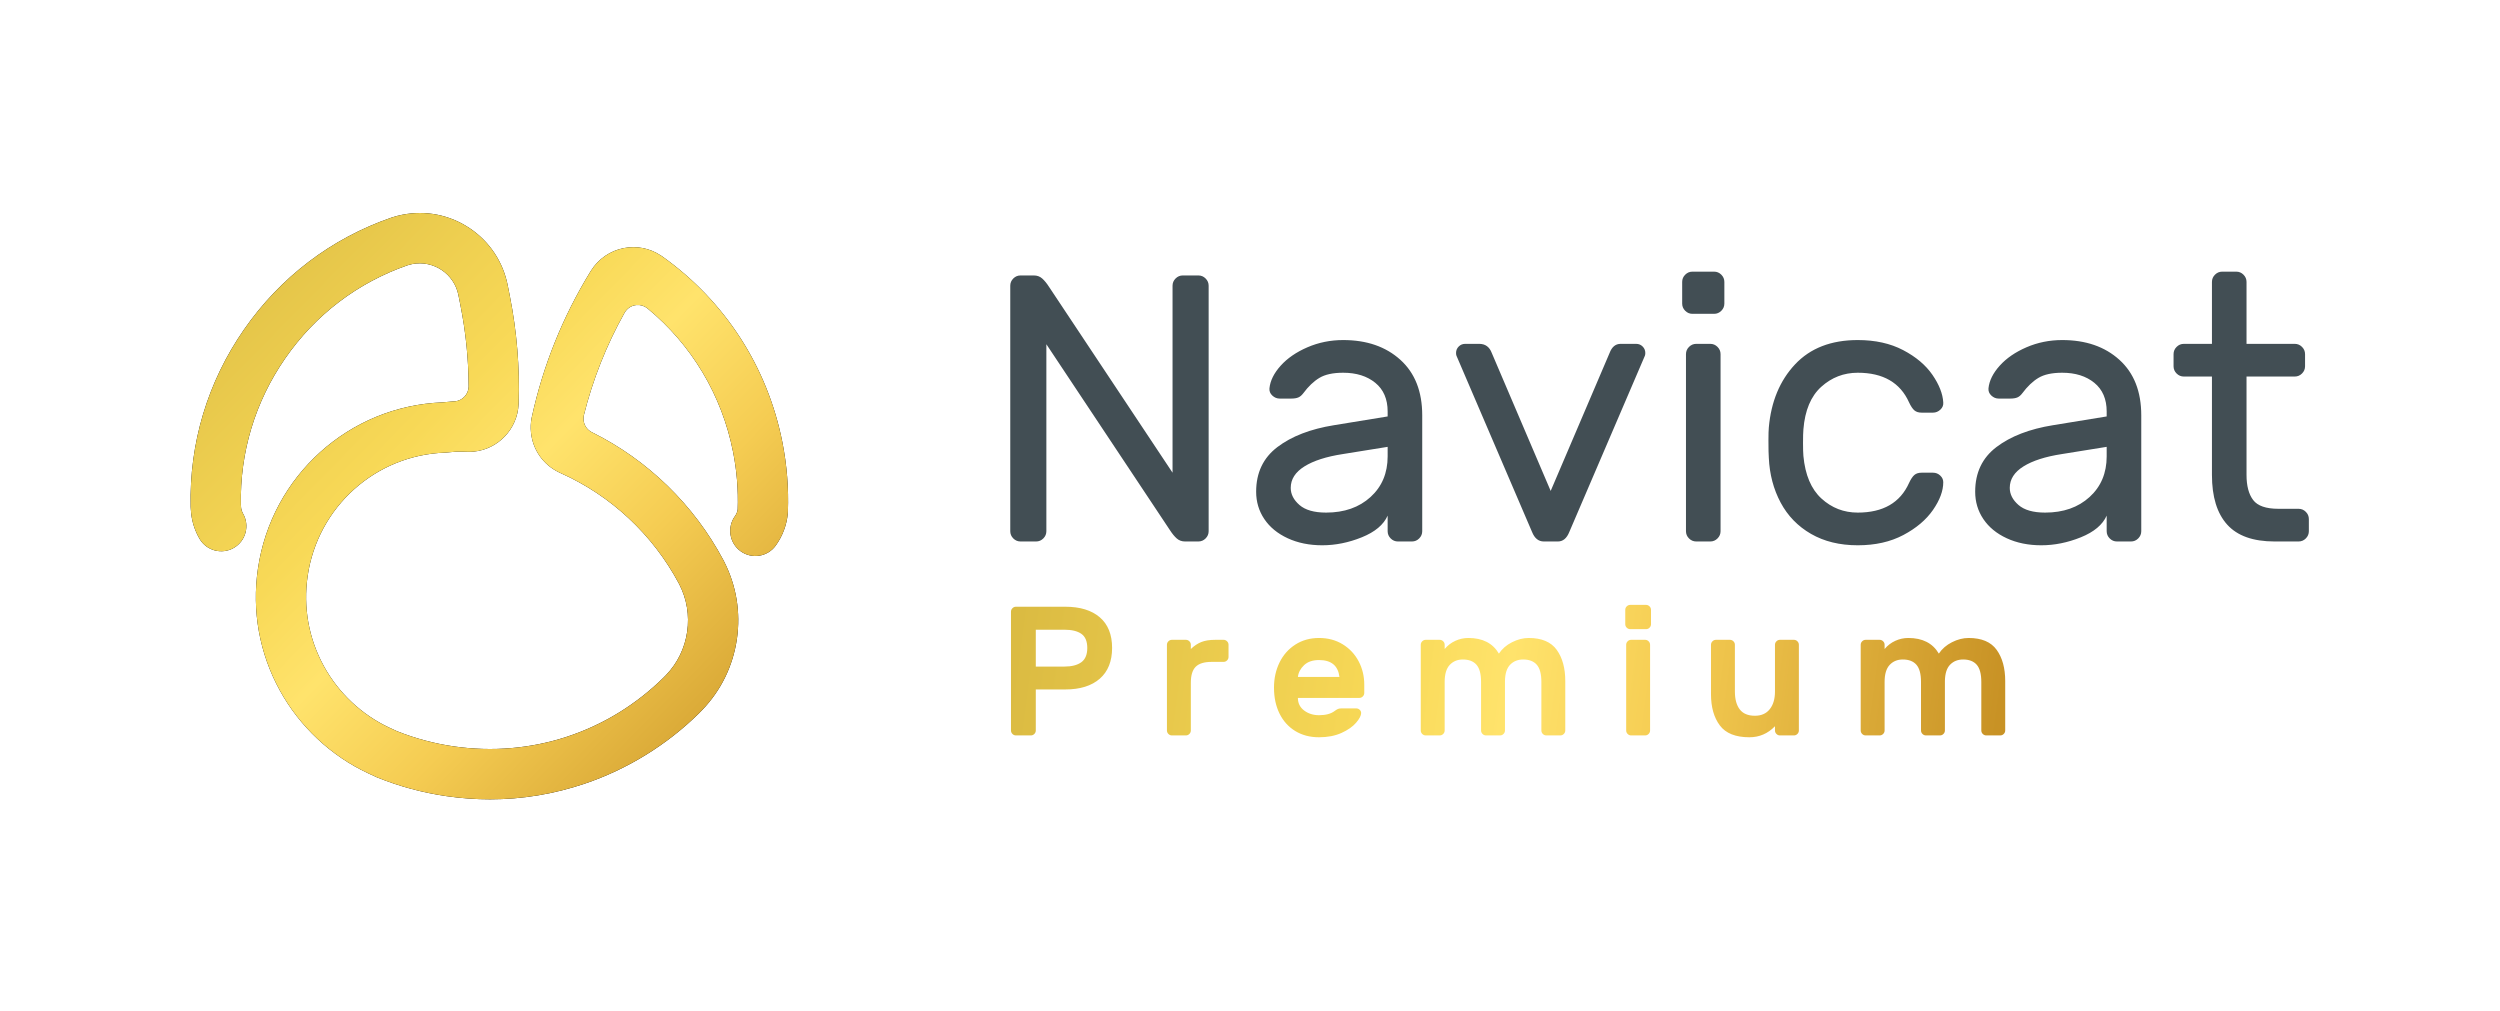<?xml version="1.0" encoding="UTF-8"?>
<svg width="2230px" height="902px" viewBox="0 0 2230 902" version="1.1" xmlns="http://www.w3.org/2000/svg" xmlns:xlink="http://www.w3.org/1999/xlink">
    <title>ProductLogo_N17/Premium_Landscape_2230x902</title>
    <defs>
        <linearGradient x1="0%" y1="49.114%" x2="100%" y2="50.886%" id="linearGradient-1">
            <stop stop-color="#DBBB42" offset="0%"></stop>
            <stop stop-color="#F8D957" offset="37.773%"></stop>
            <stop stop-color="#FFE36C" offset="50.243%"></stop>
            <stop stop-color="#F5CC52" offset="66.688%"></stop>
            <stop stop-color="#C89225" offset="100%"></stop>
        </linearGradient>
        <linearGradient x1="0%" y1="1.859%" x2="100%" y2="98.141%" id="linearGradient-2">
            <stop stop-color="#DBBB42" offset="0%"></stop>
            <stop stop-color="#F8D957" offset="37.773%"></stop>
            <stop stop-color="#FFE36C" offset="50.243%"></stop>
            <stop stop-color="#F5CC52" offset="66.688%"></stop>
            <stop stop-color="#C89225" offset="100%"></stop>
        </linearGradient>
        <path d="M405.816,358.012 C412.661,357.335 417.81,351.669 418.024,344.97 L418.022,344.516 C417.927,320.659 415.527,296.696 410.86,273.1 L408.912,263.259 C405.144,244.219 386.601,231.796 367.578,235.566 C366.235,235.832 364.905,236.175 363.622,236.585 C319.078,252.062 281.343,280.776 254.395,319.672 C227.571,358.388 213.913,403.577 214.883,450.379 L215.104,453.314 C215.348,454.998 215.895,456.581 216.733,458.026 C222.949,468.742 219.308,482.472 208.601,488.693 C197.894,494.913 184.174,491.27 177.958,480.553 C173.968,473.674 171.469,466.159 170.531,458.219 C170.493,457.902 170.463,457.583 170.44,457.265 L170.13,453.145 C170.1,452.759 170.082,452.374 170.073,451.987 C168.759,395.426 185.175,340.831 217.55,294.103 C249.999,247.269 295.474,212.704 349.057,194.148 C349.186,194.103 349.431,194.02 349.56,193.977 C352.587,192.99 355.72,192.173 358.868,191.549 C379.835,187.396 401.159,191.66 418.918,203.557 C436.677,215.456 448.742,233.563 452.893,254.545 L454.841,264.384 C461.043,295.739 463.669,327.691 462.644,359.353 C462.635,359.655 462.619,359.957 462.595,360.258 L462.563,360.726 C461.539,382.612 444.438,400.672 422.587,402.834 C421.64,402.928 420.68,402.992 419.728,403.024 C419.187,403.043 418.646,403.041 418.105,403.02 L417.732,403.007 C414.111,402.873 410.422,402.828 406.775,402.875 L398.252,403.66 C397.831,403.699 397.409,403.726 396.986,403.741 C334.933,405.929 283.387,452.237 274.423,513.848 C270.358,541.78 275.36,569.578 288.888,594.242 C301.989,618.126 322.704,637.587 347.218,649.041 L354.04,652.192 C370.187,658.652 387.186,663.211 404.571,665.746 C473.757,675.828 542.052,653.448 591.979,604.336 L594.321,601.915 C604.354,591.42 610.83,578.114 612.952,563.537 C615.072,548.966 612.659,534.369 605.977,521.325 L605.496,520.387 C582.301,476.909 544.91,441.995 500.191,422.066 C499.966,421.964 499.741,421.86 499.52,421.753 L498.419,421.218 C484.416,414.414 475.143,401.103 473.614,385.612 C473.212,381.533 473.371,377.43 474.088,373.417 C474.139,373.127 474.197,372.839 474.26,372.551 L474.405,371.888 C484.378,326.209 501.874,282.734 526.402,242.692 C526.465,242.588 526.529,242.485 526.594,242.383 L527.265,241.329 C533.738,230.985 544.301,223.697 556.266,221.327 C567.773,219.041 579.487,221.342 589.281,227.793 L589.859,228.158 C590.203,228.375 590.541,228.601 590.872,228.837 C646.596,268.462 684.598,327.258 697.88,394.395 C701.912,414.771 703.575,435.544 702.825,456.131 L702.797,456.854 C702.781,457.278 702.752,457.701 702.713,458.123 C701.732,468.404 698.004,478.276 691.929,486.672 C684.667,496.708 670.65,498.95 660.624,491.685 C650.596,484.417 648.353,470.392 655.614,460.354 C656.91,458.565 657.738,456.494 658.025,454.341 C658.639,437.299 657.251,420.049 653.899,403.111 C643.896,352.55 617.039,307.678 577.647,275.182 L577.34,274.942 C574.686,272.849 571.251,271.741 567.624,272.099 C563.084,272.548 559.29,275.19 557.188,278.874 L556.969,279.225 C540.874,308.034 528.73,338.668 520.752,370.595 L520.7,370.942 C520.47,372.175 520.408,373.461 520.538,374.771 C521,379.45 523.787,383.337 527.64,385.4 C527.769,385.469 527.9,385.536 528.032,385.602 L528.29,385.719 C577.767,410.298 618.999,450.335 645.143,499.434 C645.199,499.539 645.255,499.645 645.31,499.751 L645.875,500.854 C656.831,522.241 660.789,546.153 657.319,570.003 C653.846,593.865 643.232,615.662 626.621,633.037 L623.995,635.75 C623.873,635.876 623.75,636 623.625,636.123 C594.928,664.414 559.637,686.169 521.569,699.032 C494.045,708.332 465.759,713 437.094,713 C424.165,713 411.161,712.052 398.111,710.149 C377.02,707.075 356.39,701.512 336.79,693.614 C336.445,693.476 336.103,693.328 335.766,693.172 L328.338,689.741 C295.174,674.244 267.237,648.012 249.587,615.835 C231.328,582.55 224.574,545.047 230.054,507.382 C242.112,424.516 311.322,362.177 394.751,358.922 L403.525,358.112 C404.085,358.061 404.646,358.031 405.209,358.022 L405.816,358.012 Z" id="path-3"></path>
        <filter x="-1.1%" y="-1.1%" width="102.3%" height="102.3%" filterUnits="objectBoundingBox" id="filter-4">
            <feOffset dx="0" dy="0" in="SourceAlpha" result="shadowOffsetOuter1"></feOffset>
            <feGaussianBlur stdDeviation="2" in="shadowOffsetOuter1" result="shadowBlurOuter1"></feGaussianBlur>
            <feColorMatrix values="0 0 0 0 0   0 0 0 0 0   0 0 0 0 0  0 0 0 0.5 0" type="matrix" in="shadowBlurOuter1"></feColorMatrix>
        </filter>
    </defs>
    <g id="ProductLogo_N17/Premium_Landscape_2230x902" stroke="none" stroke-width="1" fill="none" fill-rule="evenodd">
        <path d="M950.172,541.2 C963.401,541.2 973.679,544.343 981.004,550.63 C988.329,556.917 991.992,566.019 991.992,577.936 C991.992,589.853 988.329,599.01 981.004,605.406 C973.679,611.802 963.401,615 950.172,615 L923.932,615 L923.932,651.572 C923.932,652.775 923.495,653.813 922.62,654.688 C921.745,655.563 920.707,656 919.504,656 L906.22,656 C905.017,656 903.979,655.563 903.104,654.688 C902.229,653.813 901.792,652.775 901.792,651.572 L901.792,545.628 C901.792,544.425 902.229,543.387 903.104,542.512 C903.979,541.637 905.017,541.2 906.22,541.2 L950.172,541.2 Z M949.352,594.59 C955.912,594.59 960.969,593.302 964.522,590.726 C968.075,588.149 969.852,583.901 969.852,577.981 C969.852,572.06 968.103,567.867 964.604,565.4 C961.105,562.933 956.021,561.7 949.352,561.7 L923.932,561.7 L923.932,594.59 L949.352,594.59 Z M1080.761,590.4 C1074.201,590.4 1069.473,591.849 1066.575,594.746 C1063.678,597.643 1062.229,602.372 1062.229,608.932 L1062.229,651.572 C1062.229,652.775 1061.792,653.813 1060.917,654.688 C1060.043,655.563 1059.004,656 1057.801,656 L1045.337,656 C1044.135,656 1043.096,655.563 1042.221,654.688 C1041.347,653.813 1040.909,652.775 1040.909,651.572 L1040.909,575.148 C1040.909,573.945 1041.347,572.907 1042.221,572.032 C1043.096,571.157 1044.135,570.72 1045.337,570.72 L1057.801,570.72 C1059.004,570.72 1060.043,571.157 1060.917,572.032 C1061.792,572.907 1062.229,573.945 1062.229,575.148 L1062.229,578.92 C1065.181,576.077 1068.297,574 1071.577,572.688 C1074.857,571.376 1079.012,570.72 1084.041,570.72 L1091.421,570.72 C1092.624,570.72 1093.663,571.157 1094.537,572.032 C1095.412,572.907 1095.849,573.945 1095.849,575.148 L1095.849,585.972 C1095.849,587.175 1095.412,588.213 1094.537,589.088 C1093.663,589.963 1092.624,590.4 1091.421,590.4 L1080.761,590.4 Z M1176.582,569.08 C1184.564,569.08 1191.616,570.966 1197.738,574.738 C1203.861,578.51 1208.59,583.567 1211.924,589.908 C1215.259,596.249 1216.926,603.192 1216.926,610.736 L1216.926,618.116 C1216.926,619.319 1216.489,620.357 1215.614,621.232 C1214.74,622.107 1213.701,622.544 1212.498,622.544 L1157.722,622.544 C1157.722,627.245 1159.581,630.99 1163.298,633.778 C1167.016,636.566 1171.444,637.96 1176.582,637.96 C1182.596,637.96 1187.242,636.703 1190.522,634.188 C1191.725,633.313 1192.709,632.712 1193.474,632.384 C1194.24,632.056 1195.278,631.892 1196.59,631.892 L1209.71,631.892 C1210.913,631.892 1211.952,632.302 1212.826,633.122 C1213.701,633.942 1214.138,634.899 1214.138,635.992 C1214.138,638.288 1212.635,641.185 1209.628,644.684 C1206.622,648.183 1202.276,651.217 1196.59,653.786 C1190.905,656.355 1184.236,657.64 1176.582,657.64 C1168.492,657.64 1161.412,655.781 1155.344,652.064 C1149.276,648.347 1144.602,643.153 1141.322,636.484 C1138.042,629.815 1136.402,622.107 1136.402,613.36 C1136.402,605.16 1138.042,597.698 1141.322,590.974 C1144.602,584.25 1149.304,578.92 1155.426,574.984 C1161.549,571.048 1168.601,569.08 1176.582,569.08 Z M1194.786,603.848 C1193.584,593.789 1187.516,588.76 1176.582,588.76 C1170.897,588.76 1166.442,590.291 1163.216,593.352 C1159.991,596.413 1158.16,599.912 1157.722,603.848 L1194.786,603.848 Z M1288.64,578.92 C1291.264,575.749 1294.434,573.317 1298.152,571.622 C1301.869,569.927 1305.75,569.08 1309.796,569.08 C1322.478,569.08 1331.553,573.727 1337.02,583.02 C1339.862,578.756 1343.771,575.367 1348.746,572.852 C1353.72,570.337 1358.668,569.08 1363.588,569.08 C1375.177,569.08 1383.514,572.606 1388.598,579.658 C1393.682,586.71 1396.224,595.976 1396.224,607.456 L1396.224,651.572 C1396.224,652.775 1395.786,653.813 1394.912,654.688 C1394.037,655.563 1392.998,656 1391.796,656 L1379.332,656 C1378.129,656 1377.09,655.563 1376.216,654.688 C1375.341,653.813 1374.904,652.775 1374.904,651.572 L1374.904,608.276 C1374.904,601.169 1373.537,596.058 1370.804,592.942 C1368.07,589.826 1364.025,588.268 1358.668,588.268 C1353.966,588.268 1350.112,589.799 1347.106,592.86 C1344.099,595.921 1342.541,600.787 1342.432,607.456 L1342.432,651.572 C1342.432,652.775 1341.994,653.813 1341.12,654.688 C1340.245,655.563 1339.206,656 1338.004,656 L1325.54,656 C1324.337,656 1323.298,655.563 1322.424,654.688 C1321.549,653.813 1321.112,652.775 1321.112,651.572 L1321.112,608.276 C1321.112,601.169 1319.745,596.058 1317.012,592.942 C1314.278,589.826 1310.233,588.268 1304.876,588.268 C1300.065,588.268 1296.156,589.881 1293.15,593.106 C1290.143,596.331 1288.64,601.388 1288.64,608.276 L1288.64,651.572 C1288.64,652.775 1288.202,653.813 1287.328,654.688 C1286.453,655.563 1285.414,656 1284.212,656 L1271.748,656 C1270.545,656 1269.506,655.563 1268.632,654.688 C1267.757,653.813 1267.32,652.775 1267.32,651.572 L1267.32,575.148 C1267.32,573.945 1267.757,572.907 1268.632,572.032 C1269.506,571.157 1270.545,570.72 1271.748,570.72 L1284.212,570.72 C1285.414,570.72 1286.453,571.157 1287.328,572.032 C1288.202,572.907 1288.64,573.945 1288.64,575.148 L1288.64,578.92 Z M1468.265,539.56 C1469.468,539.56 1470.506,539.997 1471.381,540.872 C1472.256,541.747 1472.693,542.785 1472.693,543.988 L1472.693,556.78 C1472.693,557.983 1472.256,559.021 1471.381,559.896 C1470.506,560.771 1469.468,561.208 1468.265,561.208 L1454.161,561.208 C1452.958,561.208 1451.92,560.771 1451.045,559.896 C1450.17,559.021 1449.733,557.983 1449.733,556.78 L1449.733,543.988 C1449.733,542.785 1450.17,541.747 1451.045,540.872 C1451.92,539.997 1452.958,539.56 1454.161,539.56 L1468.265,539.56 Z M1471.873,651.572 C1471.873,652.775 1471.436,653.813 1470.561,654.688 C1469.686,655.563 1468.648,656 1467.445,656 L1454.981,656 C1453.778,656 1452.74,655.563 1451.865,654.688 C1450.99,653.813 1450.553,652.775 1450.553,651.572 L1450.553,575.148 C1450.553,573.945 1450.99,572.907 1451.865,572.032 C1452.74,571.157 1453.778,570.72 1454.981,570.72 L1467.445,570.72 C1468.648,570.72 1469.686,571.157 1470.561,572.032 C1471.436,572.907 1471.873,573.945 1471.873,575.148 L1471.873,651.572 Z M1526.202,575.148 C1526.202,573.945 1526.64,572.907 1527.514,572.032 C1528.389,571.157 1529.428,570.72 1530.63,570.72 L1543.094,570.72 C1544.297,570.72 1545.336,571.157 1546.21,572.032 C1547.085,572.907 1547.522,573.945 1547.522,575.148 L1547.522,616.804 C1547.522,623.692 1548.971,629.022 1551.868,632.794 C1554.766,636.566 1559.276,638.452 1565.398,638.452 C1571.084,638.452 1575.484,636.511 1578.6,632.63 C1581.716,628.749 1583.274,623.473 1583.274,616.804 L1583.274,575.148 C1583.274,573.945 1583.712,572.907 1584.586,572.032 C1585.461,571.157 1586.5,570.72 1587.702,570.72 L1600.166,570.72 C1601.369,570.72 1602.408,571.157 1603.282,572.032 C1604.157,572.907 1604.594,573.945 1604.594,575.148 L1604.594,651.572 C1604.594,652.775 1604.157,653.813 1603.282,654.688 C1602.408,655.563 1601.369,656 1600.166,656 L1587.702,656 C1586.5,656 1585.461,655.563 1584.586,654.688 C1583.712,653.813 1583.274,652.775 1583.274,651.572 L1583.274,647.8 C1576.933,654.36 1569.334,657.64 1560.478,657.64 C1548.124,657.64 1539.322,654.114 1534.074,647.062 C1528.826,640.01 1526.202,630.744 1526.202,619.264 L1526.202,575.148 Z M1681.063,578.92 C1683.687,575.749 1686.858,573.317 1690.575,571.622 C1694.293,569.927 1698.174,569.08 1702.219,569.08 C1714.902,569.08 1723.977,573.727 1729.443,583.02 C1732.286,578.756 1736.195,575.367 1741.169,572.852 C1746.144,570.337 1751.091,569.08 1756.011,569.08 C1767.601,569.08 1775.937,572.606 1781.021,579.658 C1786.105,586.71 1788.647,595.976 1788.647,607.456 L1788.647,651.572 C1788.647,652.775 1788.21,653.813 1787.335,654.688 C1786.461,655.563 1785.422,656 1784.219,656 L1771.755,656 C1770.553,656 1769.514,655.563 1768.639,654.688 C1767.765,653.813 1767.327,652.775 1767.327,651.572 L1767.327,608.276 C1767.327,601.169 1765.961,596.058 1763.227,592.942 C1760.494,589.826 1756.449,588.268 1751.091,588.268 C1746.39,588.268 1742.536,589.799 1739.529,592.86 C1736.523,595.921 1734.965,600.787 1734.855,607.456 L1734.855,651.572 C1734.855,652.775 1734.418,653.813 1733.543,654.688 C1732.669,655.563 1731.63,656 1730.427,656 L1717.963,656 C1716.761,656 1715.722,655.563 1714.847,654.688 C1713.973,653.813 1713.535,652.775 1713.535,651.572 L1713.535,608.276 C1713.535,601.169 1712.169,596.058 1709.435,592.942 C1706.702,589.826 1702.657,588.268 1697.299,588.268 C1692.489,588.268 1688.58,589.881 1685.573,593.106 C1682.567,596.331 1681.063,601.388 1681.063,608.276 L1681.063,651.572 C1681.063,652.775 1680.626,653.813 1679.751,654.688 C1678.877,655.563 1677.838,656 1676.635,656 L1664.171,656 C1662.969,656 1661.93,655.563 1661.055,654.688 C1660.181,653.813 1659.743,652.775 1659.743,651.572 L1659.743,575.148 C1659.743,573.945 1660.181,572.907 1661.055,572.032 C1661.93,571.157 1662.969,570.72 1664.171,570.72 L1676.635,570.72 C1677.838,570.72 1678.877,571.157 1679.751,572.032 C1680.626,572.907 1681.063,573.945 1681.063,575.148 L1681.063,578.92 Z" id="Premium" fill="url(#linearGradient-1)"></path>
        <path d="M1057.094,483 C1054.156,483 1051.67,482.096 1049.636,480.288 C1047.602,478.48 1045.568,475.994 1043.534,472.83 L933.359,307.059 L933.359,473.847 C933.359,476.333 932.455,478.48 930.647,480.288 C928.839,482.096 926.692,483 924.206,483 L910.307,483 C907.821,483 905.674,482.096 903.866,480.288 C902.058,478.48 901.154,476.333 901.154,473.847 L901.154,254.853 C901.154,252.367 902.058,250.22 903.866,248.412 C905.674,246.604 907.821,245.7 910.307,245.7 L922.172,245.7 C925.11,245.7 927.596,246.604 929.63,248.412 C931.664,250.22 933.698,252.706 935.732,255.87 L1045.907,421.641 L1045.907,254.853 C1045.907,252.367 1046.811,250.22 1048.619,248.412 C1050.427,246.604 1052.574,245.7 1055.06,245.7 L1068.959,245.7 C1071.445,245.7 1073.592,246.604 1075.4,248.412 C1077.208,250.22 1078.112,252.367 1078.112,254.853 L1078.112,473.847 C1078.112,476.333 1077.208,478.48 1075.4,480.288 C1073.592,482.096 1071.445,483 1068.959,483 L1057.094,483 Z M1237.778,371.469 L1237.778,367.062 C1237.778,355.988 1234.106,347.457 1226.761,341.467 C1219.416,335.478 1209.867,332.484 1198.115,332.484 C1189.075,332.484 1182.013,334.01 1176.928,337.06 C1171.843,340.111 1167.04,344.688 1162.52,350.79 C1161.164,352.598 1159.695,353.841 1158.113,354.519 C1156.531,355.197 1154.384,355.536 1151.672,355.536 L1141.502,355.536 C1139.016,355.536 1136.813,354.632 1134.892,352.824 C1132.971,351.016 1132.123,348.869 1132.349,346.383 C1133.027,339.603 1136.361,332.88 1142.35,326.212 C1148.339,319.546 1156.305,314.065 1166.249,309.771 C1176.193,305.477 1186.815,303.33 1198.115,303.33 C1219.133,303.33 1236.14,309.206 1249.135,320.958 C1262.13,332.71 1268.627,349.208 1268.627,370.452 L1268.627,473.847 C1268.627,476.333 1267.723,478.48 1265.915,480.288 C1264.107,482.096 1261.96,483 1259.474,483 L1246.931,483 C1244.445,483 1242.298,482.096 1240.49,480.288 C1238.682,478.48 1237.778,476.333 1237.778,473.847 L1237.778,459.948 C1234.162,468.084 1226.478,474.525 1214.726,479.271 C1202.974,484.017 1191.222,486.39 1179.47,486.39 C1167.944,486.39 1157.661,484.3 1148.621,480.118 C1139.581,475.938 1132.632,470.231 1127.773,462.999 C1122.914,455.767 1120.484,447.631 1120.484,438.591 C1120.484,421.641 1126.812,408.363 1139.468,398.759 C1152.124,389.154 1168.961,382.656 1189.979,379.266 L1237.778,371.469 Z M1237.779,398.589 L1197.777,405.03 C1183.087,407.29 1171.673,410.962 1163.537,416.048 C1155.401,421.132 1151.333,427.517 1151.333,435.201 C1151.333,440.851 1153.932,445.936 1159.13,450.456 C1164.328,454.976 1172.238,457.236 1182.861,457.236 C1199.133,457.236 1212.354,452.603 1222.524,443.337 C1232.694,434.071 1237.779,421.98 1237.779,407.064 L1237.779,398.589 Z M1389.647,483 C1394.167,483 1397.557,480.175 1399.817,474.525 L1467.278,317.229 C1467.504,316.551 1467.617,315.76 1467.617,314.856 C1467.617,312.596 1466.826,310.675 1465.244,309.093 C1463.662,307.511 1461.741,306.72 1459.481,306.72 L1445.582,306.72 C1441.062,306.72 1437.785,309.432 1435.751,314.856 L1383.206,437.913 L1330.661,314.856 C1328.627,309.432 1324.898,306.72 1319.474,306.72 L1306.931,306.72 C1304.671,306.72 1302.75,307.511 1301.168,309.093 C1299.586,310.675 1298.795,312.596 1298.795,314.856 C1298.795,315.76 1298.908,316.551 1299.134,317.229 L1366.595,474.525 C1368.855,480.175 1372.358,483 1377.104,483 L1389.647,483 Z M1538.127,270.786 C1538.127,273.272 1537.223,275.419 1535.415,277.227 C1533.607,279.035 1531.46,279.939 1528.974,279.939 L1509.651,279.939 C1507.165,279.939 1505.018,279.035 1503.21,277.227 C1501.402,275.419 1500.498,273.272 1500.498,270.786 L1500.498,251.463 C1500.498,248.977 1501.402,246.83 1503.21,245.022 C1505.018,243.214 1507.165,242.31 1509.651,242.31 L1528.974,242.31 C1531.46,242.31 1533.607,243.214 1535.415,245.022 C1537.223,246.83 1538.127,248.977 1538.127,251.463 L1538.127,270.786 Z M1534.737,473.847 C1534.737,476.333 1533.833,478.48 1532.025,480.288 C1530.217,482.096 1528.07,483 1525.584,483 L1513.041,483 C1510.555,483 1508.408,482.096 1506.6,480.288 C1504.792,478.48 1503.888,476.333 1503.888,473.847 L1503.888,315.873 C1503.888,313.387 1504.792,311.24 1506.6,309.432 C1508.408,307.624 1510.555,306.72 1513.041,306.72 L1525.584,306.72 C1528.07,306.72 1530.217,307.624 1532.025,309.432 C1533.833,311.24 1534.737,313.387 1534.737,315.873 L1534.737,473.847 Z M1657.113,457.236 C1679.713,457.236 1694.968,448.422 1702.878,430.794 C1704.46,427.404 1706.042,425.031 1707.624,423.675 C1709.206,422.319 1711.353,421.641 1714.065,421.641 L1724.235,421.641 C1726.721,421.641 1728.868,422.488 1730.676,424.183 C1732.484,425.878 1733.388,427.856 1733.388,430.116 C1733.388,437.8 1730.337,446.049 1724.235,454.863 C1718.133,463.677 1709.319,471.135 1697.793,477.237 C1686.267,483.339 1672.707,486.39 1657.113,486.39 C1641.067,486.39 1627.168,483 1615.416,476.22 C1603.664,469.44 1594.624,460.118 1588.296,448.252 C1581.968,436.387 1578.465,423.11 1577.787,408.42 C1577.561,405.708 1577.448,400.51 1577.448,392.826 C1577.448,387.402 1577.561,383.56 1577.787,381.3 C1579.821,358.248 1587.618,339.49 1601.178,325.026 C1614.738,310.562 1633.383,303.33 1657.113,303.33 C1672.707,303.33 1686.21,306.325 1697.623,312.313 C1709.036,318.303 1717.737,325.647 1723.726,334.349 C1729.715,343.05 1732.936,351.242 1733.388,358.926 C1733.614,361.412 1732.766,363.559 1730.845,365.367 C1728.924,367.175 1726.721,368.079 1724.235,368.079 L1714.065,368.079 C1711.353,368.079 1709.206,367.401 1707.624,366.045 C1706.042,364.689 1704.46,362.316 1702.878,358.926 C1694.968,341.298 1679.713,332.484 1657.113,332.484 C1644.683,332.484 1633.835,336.665 1624.569,345.027 C1615.303,353.389 1609.992,366.045 1608.636,382.995 C1608.41,385.481 1608.297,389.549 1608.297,395.199 C1608.297,400.397 1608.41,404.239 1608.636,406.725 C1610.218,423.675 1615.585,436.331 1624.738,444.693 C1633.891,453.055 1644.683,457.236 1657.113,457.236 Z M1879.155,371.469 L1879.155,367.062 C1879.155,355.988 1875.482,347.457 1868.137,341.467 C1860.792,335.478 1851.244,332.484 1839.492,332.484 C1830.452,332.484 1823.389,334.01 1818.304,337.06 C1813.219,340.111 1808.417,344.688 1803.897,350.79 C1802.541,352.598 1801.072,353.841 1799.49,354.519 C1797.908,355.197 1795.761,355.536 1793.049,355.536 L1782.879,355.536 C1780.393,355.536 1778.189,354.632 1776.268,352.824 C1774.347,351.016 1773.5,348.869 1773.726,346.383 C1774.404,339.603 1777.737,332.88 1783.726,326.212 C1789.715,319.546 1797.682,314.065 1807.626,309.771 C1817.57,305.477 1828.192,303.33 1839.492,303.33 C1860.51,303.33 1877.516,309.206 1890.511,320.958 C1903.506,332.71 1910.004,349.208 1910.004,370.452 L1910.004,473.847 C1910.004,476.333 1909.1,478.48 1907.292,480.288 C1905.484,482.096 1903.337,483 1900.851,483 L1888.308,483 C1885.822,483 1883.675,482.096 1881.867,480.288 C1880.059,478.48 1879.155,476.333 1879.155,473.847 L1879.155,459.948 C1875.539,468.084 1867.855,474.525 1856.103,479.271 C1844.351,484.017 1832.599,486.39 1820.847,486.39 C1809.321,486.39 1799.038,484.3 1789.998,480.118 C1780.958,475.938 1774.008,470.231 1769.149,462.999 C1764.29,455.767 1761.861,447.631 1761.861,438.591 C1761.861,421.641 1768.189,408.363 1780.845,398.759 C1793.501,389.154 1810.338,382.656 1831.356,379.266 L1879.155,371.469 Z M1879.155,398.589 L1839.153,405.03 C1824.463,407.29 1813.05,410.962 1804.914,416.048 C1796.778,421.132 1792.71,427.517 1792.71,435.201 C1792.71,440.851 1795.309,445.936 1800.507,450.456 C1805.705,454.976 1813.615,457.236 1824.237,457.236 C1840.509,457.236 1853.73,452.603 1863.9,443.337 C1874.07,434.071 1879.155,421.98 1879.155,407.064 L1879.155,398.589 Z M2003.904,423.675 C2003.904,433.393 2005.882,440.851 2009.837,446.049 C2013.792,451.247 2021.306,453.846 2032.38,453.846 L2050.347,453.846 C2052.833,453.846 2054.98,454.75 2056.788,456.558 C2058.596,458.366 2059.5,460.513 2059.5,462.999 L2059.5,473.847 C2059.5,476.333 2058.596,478.48 2056.788,480.288 C2054.98,482.096 2052.833,483 2050.347,483 L2028.99,483 C2009.78,483 1995.655,477.971 1986.615,467.914 C1977.575,457.858 1973.055,443.111 1973.055,423.675 L1973.055,335.874 L1947.969,335.874 C1945.483,335.874 1943.336,334.97 1941.528,333.162 C1939.72,331.354 1938.816,329.207 1938.816,326.721 L1938.816,315.873 C1938.816,313.387 1939.72,311.24 1941.528,309.432 C1943.336,307.624 1945.483,306.72 1947.969,306.72 L1973.055,306.72 L1973.055,251.463 C1973.055,248.977 1973.959,246.83 1975.767,245.022 C1977.575,243.214 1979.722,242.31 1982.208,242.31 L1994.751,242.31 C1997.237,242.31 1999.384,243.214 2001.192,245.022 C2003,246.83 2003.904,248.977 2003.904,251.463 L2003.904,306.72 L2046.957,306.72 C2049.443,306.72 2051.59,307.624 2053.398,309.432 C2055.206,311.24 2056.11,313.387 2056.11,315.873 L2056.11,326.721 C2056.11,329.207 2055.206,331.354 2053.398,333.162 C2051.59,334.97 2049.443,335.874 2046.957,335.874 L2003.904,335.874 L2003.904,423.675 Z" id="Navicat_2230x902" fill="#424E54" fill-rule="nonzero"></path>
        <g id="Navicat">
            <use fill="black" fill-opacity="1" filter="url(#filter-4)" xlink:href="#path-3"></use>
            <use fill="url(#linearGradient-2)" fill-rule="evenodd" xlink:href="#path-3"></use>
        </g>
    </g>
</svg>